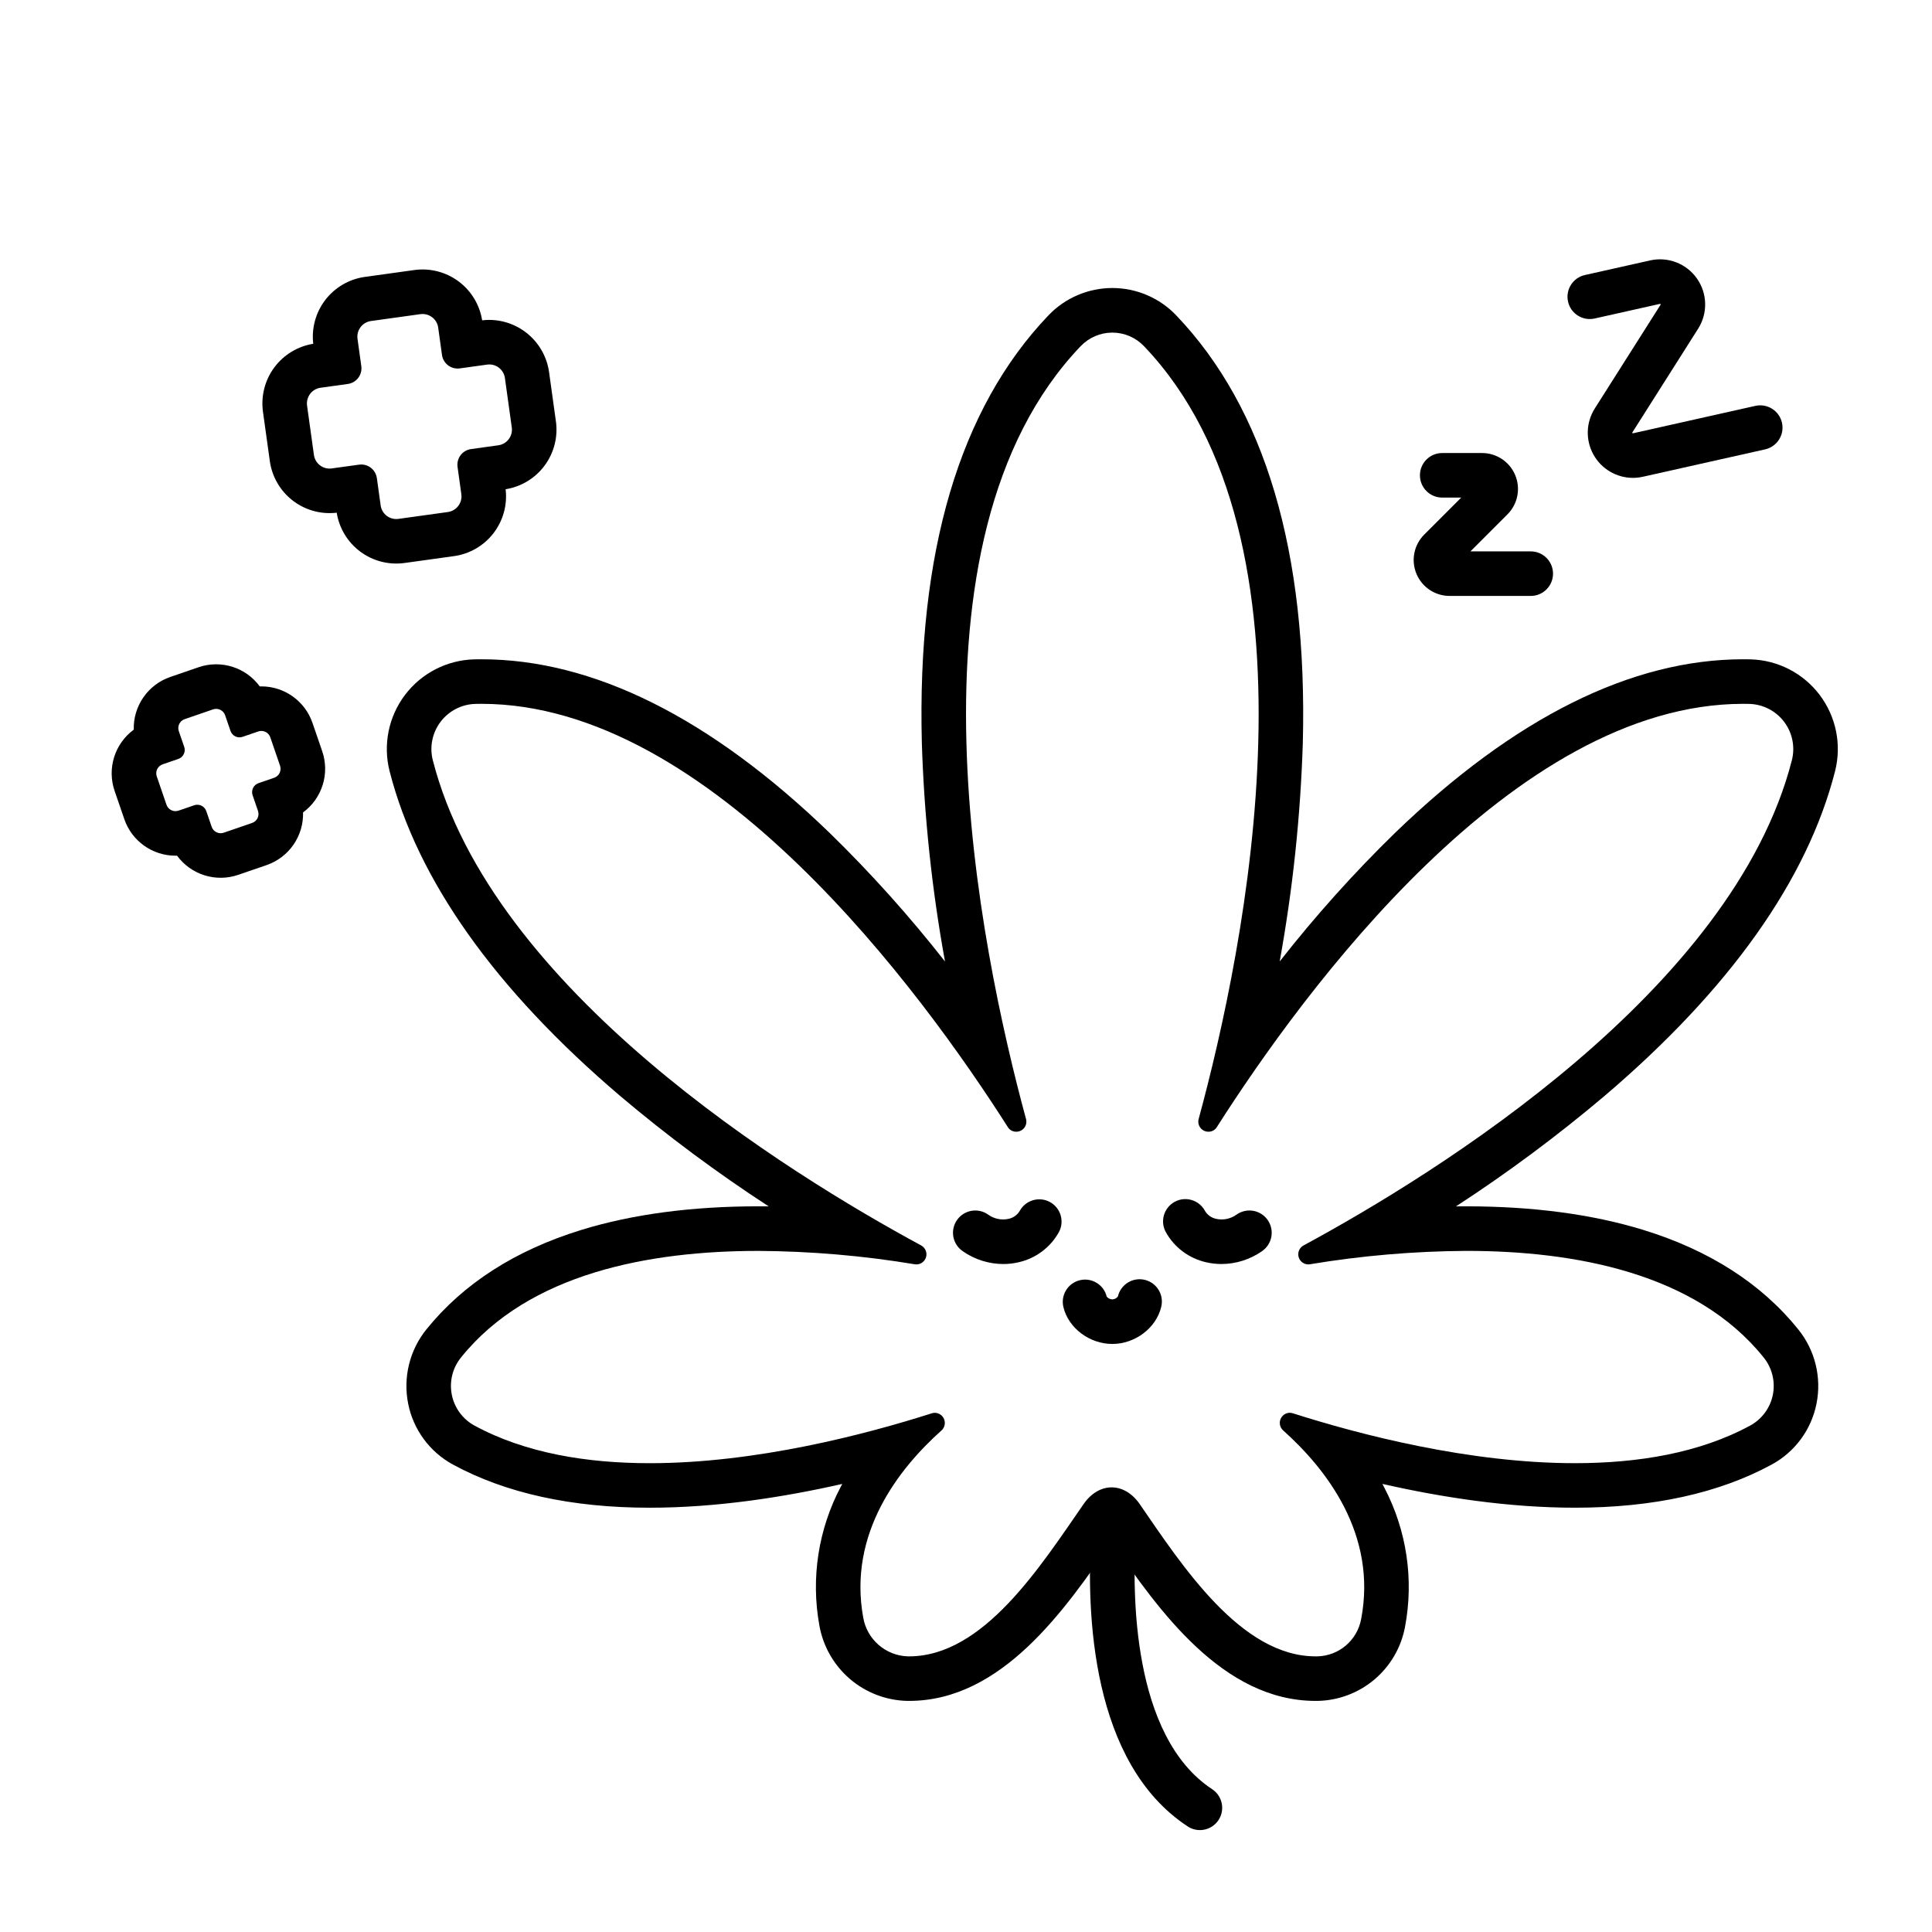 <?xml version="1.0" encoding="UTF-8"?>
<!-- Uploaded to: SVG Repo, www.svgrepo.com, Generator: SVG Repo Mixer Tools -->
<svg fill="#000000" width="800px" height="800px" version="1.1" viewBox="144 144 512 512" xmlns="http://www.w3.org/2000/svg">
 <g>
  <path d="m630.32 348.34c1.77-7.012 0.258-14.445-4.109-20.207-4.371-5.758-11.125-9.219-18.352-9.398-0.625-0.016-1.254-0.02-1.879-0.02h-0.008c-29.602 0-60.621 15.457-92.211 45.949v-0.004c-10.961 10.684-21.195 22.09-30.633 34.141 3.473-19.141 5.523-38.512 6.133-57.953 1.289-50.531-10.004-88.648-33.57-113.29h0.004c-4.414-4.617-10.527-7.231-16.914-7.231-6.391 0-12.5 2.613-16.914 7.231-23.566 24.645-34.859 62.758-33.57 113.29 0.609 19.441 2.66 38.816 6.137 57.957-9.441-12.051-19.676-23.453-30.637-34.137-31.586-30.492-62.617-45.953-92.215-45.953-0.629 0-1.25 0.008-1.879 0.02h-0.004c-7.227 0.184-13.977 3.641-18.348 9.402-4.371 5.758-5.883 13.191-4.113 20.203 7.379 28.871 27.934 57.836 61.086 86.082 12.504 10.57 25.656 20.348 39.383 29.281-0.914-0.012-1.824-0.016-2.731-0.016-17.641 0-33.422 2.102-46.906 6.254-17.488 5.379-31.293 14.238-41.039 26.328l-0.004-0.004c-4.473 5.527-6.254 12.762-4.859 19.734 1.363 6.875 5.715 12.785 11.875 16.129 13.949 7.586 31.488 11.434 52.129 11.434 17.582 0 35.363-2.746 51.031-6.305-0.129 0.242-0.254 0.484-0.375 0.723v-0.004c-5.957 11.262-7.965 24.199-5.695 36.734 0.965 5.527 3.816 10.547 8.074 14.207 4.254 3.656 9.648 5.719 15.258 5.84h0.441c24.66 0 41.438-24.348 53.691-42.137 12.484 18.172 29.48 42.137 54.059 42.137h0.52-0.004c5.504-0.102 10.809-2.09 15.02-5.633 4.215-3.543 7.082-8.426 8.125-13.832 2.43-12.637 0.496-25.719-5.484-37.113-0.156-0.309-0.316-0.617-0.477-0.926 15.668 3.562 33.445 6.305 51.027 6.305 20.641 0 38.18-3.844 52.129-11.434l0.004 0.004c6.16-3.344 10.512-9.254 11.875-16.129 1.398-6.973-0.383-14.203-4.859-19.73-9.742-12.09-23.551-20.949-41.039-26.328-13.488-4.148-29.27-6.254-46.906-6.254-0.906 0-1.816 0.004-2.731 0.016h-0.004c13.727-8.93 26.879-18.711 39.383-29.281 33.152-28.246 53.707-57.207 61.086-86.082zm-139.66 130.74c0.164 0 0.324-0.012 0.484-0.039 13.699-2.277 27.555-3.461 41.441-3.543 28.789 0 60.785 5.891 78.754 28.184h-0.004c2.258 2.75 3.176 6.359 2.508 9.852-0.668 3.492-2.856 6.508-5.969 8.227-13.48 7.328-29.82 9.996-46.488 9.996-28.078 0-57.07-7.578-74.754-13.219h-0.004c-0.277-0.09-0.566-0.137-0.859-0.137-1.102 0.031-2.074 0.73-2.449 1.766-0.375 1.039-0.078 2.199 0.746 2.926 11.469 10.258 24.938 27.559 20.652 49.988-1.051 5.664-5.953 9.797-11.715 9.871h-0.352c-19.738 0-35.246-23.84-46.598-40.328-2.043-2.969-4.75-4.457-7.457-4.457-2.684 0-5.371 1.465-7.41 4.402-11.453 16.492-26.52 40.383-46.281 40.383h-0.297c-5.91-0.176-10.871-4.5-11.855-10.332-4.008-22.195 9.336-39.324 20.723-49.512h0.004c0.828-0.73 1.121-1.891 0.746-2.93-0.375-1.039-1.348-1.738-2.453-1.77-0.293 0-0.582 0.047-0.859 0.137-17.688 5.641-46.664 13.215-74.734 13.215-16.664 0-33.016-2.668-46.488-9.996h-0.004c-3.113-1.723-5.301-4.734-5.969-8.227-0.672-3.496 0.246-7.106 2.504-9.852 17.969-22.297 49.961-28.184 78.754-28.184 13.883 0.082 27.742 1.266 41.438 3.543 0.16 0.027 0.324 0.039 0.488 0.039 1.211-0.027 2.254-0.867 2.539-2.047 0.285-1.18-0.258-2.402-1.324-2.981-35.363-19.129-113.84-67.645-129.43-128.64h-0.004c-0.879-3.519-0.113-7.25 2.078-10.141 2.195-2.891 5.582-4.633 9.207-4.734 0.543-0.012 1.078-0.02 1.617-0.02 60.883 0 116.66 76.324 139.48 112.14 0.461 0.777 1.301 1.254 2.203 1.254 0.848 0.02 1.652-0.363 2.172-1.031 0.516-0.668 0.688-1.543 0.461-2.359-12.23-45.012-34.734-153.32 14.5-204.8v0.004c2.188-2.289 5.215-3.586 8.379-3.586 3.164 0 6.195 1.297 8.379 3.586 49.234 51.484 26.73 159.79 14.5 204.8v-0.004c-0.227 0.816-0.055 1.691 0.465 2.359 0.516 0.668 1.32 1.051 2.168 1.031 0.906 0 1.742-0.477 2.203-1.254 22.82-35.816 78.598-112.14 139.48-112.14 0.535 0 1.082 0.008 1.617 0.02 3.629 0.102 7.012 1.844 9.207 4.734 2.191 2.891 2.957 6.621 2.078 10.141-15.59 60.996-94.07 109.51-129.43 128.64-1.066 0.578-1.609 1.801-1.324 2.977 0.285 1.18 1.324 2.019 2.535 2.047z"/>
  <path d="m461.98 628.99c-1.148 0-2.277-0.336-3.238-0.973-25.508-16.777-26.934-56.285-25.516-78.348v0.004c0.082-1.578 0.789-3.062 1.969-4.113 1.18-1.051 2.731-1.586 4.309-1.484s3.047 0.832 4.082 2.027c1.035 1.191 1.547 2.75 1.426 4.328-1.008 15.699-1.062 53.727 20.223 67.723h-0.004c2.18 1.434 3.16 4.129 2.414 6.629-0.75 2.496-3.051 4.207-5.66 4.207z"/>
  <path d="m467.71 478.98c-1.379 0-2.754-0.156-4.098-0.473-4.508-1.02-8.371-3.902-10.633-7.934-0.773-1.375-0.965-3-0.531-4.516 0.434-1.516 1.457-2.793 2.836-3.555 1.383-0.758 3.012-0.93 4.523-0.48 1.512 0.449 2.781 1.484 3.523 2.875 0.652 1.094 1.734 1.859 2.981 2.113 1.867 0.406 3.812 0 5.363-1.113 1.285-0.922 2.883-1.285 4.441-1.02 1.555 0.27 2.938 1.148 3.84 2.445 0.902 1.297 1.25 2.902 0.961 4.453-0.289 1.555-1.188 2.926-2.496 3.812-3.141 2.195-6.879 3.379-10.711 3.391z"/>
  <path d="m409.86 478.98c-3.832-0.012-7.57-1.195-10.711-3.391-1.305-0.887-2.207-2.258-2.496-3.812-0.289-1.551 0.059-3.156 0.961-4.453s2.285-2.176 3.844-2.445c1.555-0.266 3.156 0.098 4.438 1.02 1.551 1.113 3.5 1.52 5.363 1.113 1.246-0.254 2.328-1.023 2.981-2.113 1.57-2.859 5.16-3.906 8.02-2.34 2.856 1.57 3.902 5.16 2.336 8.016-2.266 4.031-6.129 6.914-10.637 7.934-1.344 0.316-2.719 0.473-4.098 0.473z"/>
  <path d="m226.81 335.57c-1.988-5.785-7.43-9.672-13.551-9.672-0.141 0-0.281 0-0.422 0.008h0.004c-3.707-5.062-10.277-7.121-16.211-5.082l-7.516 2.582c-2.887 0.996-5.379 2.887-7.117 5.398-1.738 2.508-2.633 5.508-2.547 8.562-2.465 1.809-4.285 4.359-5.199 7.273-0.914 2.918-0.871 6.051 0.117 8.941l2.582 7.516c1.988 5.785 7.434 9.672 13.551 9.672 0.141 0 0.281 0 0.422-0.008v0.004c3.707 5.059 10.277 7.117 16.207 5.078l7.516-2.582c2.891-0.996 5.383-2.887 7.121-5.394 1.738-2.512 2.633-5.512 2.547-8.566 2.465-1.809 4.285-4.359 5.199-7.273 0.914-2.918 0.871-6.051-0.121-8.941zm-10.152 14.551-4.152 1.426c-0.633 0.215-1.152 0.676-1.445 1.273-0.293 0.602-0.336 1.293-0.117 1.922l1.426 4.152v0.004c0.453 1.312-0.246 2.746-1.562 3.195l-7.512 2.582c-0.633 0.219-1.324 0.176-1.926-0.117-0.598-0.293-1.059-0.812-1.273-1.445l-1.426-4.152c-0.219-0.629-0.676-1.148-1.273-1.441-0.602-0.293-1.293-0.336-1.926-0.121l-4.152 1.426c-0.629 0.219-1.324 0.176-1.922-0.117-0.602-0.293-1.059-0.812-1.277-1.445l-2.582-7.516 0.004 0.004c-0.453-1.316 0.246-2.746 1.562-3.199l4.152-1.426c0.633-0.219 1.152-0.676 1.445-1.277 0.293-0.598 0.336-1.289 0.117-1.922l-1.43-4.156c-0.453-1.312 0.246-2.746 1.562-3.195l7.516-2.582c0.629-0.219 1.324-0.176 1.922 0.117 0.602 0.293 1.059 0.812 1.273 1.445l1.426 4.152h0.004c0.215 0.633 0.672 1.152 1.273 1.445 0.598 0.293 1.289 0.336 1.922 0.117l4.156-1.426c0.629-0.219 1.32-0.176 1.922 0.117 0.598 0.293 1.059 0.812 1.273 1.445l2.582 7.516c0.449 1.312-0.246 2.746-1.562 3.199z"/>
  <path d="m291.32 255.66-1.816-13.086c-0.543-3.816-2.441-7.312-5.352-9.844-2.906-2.535-6.629-3.938-10.484-3.953-0.633 0-1.266 0.039-1.895 0.113-0.656-4.137-2.91-7.848-6.273-10.34-3.363-2.488-7.57-3.562-11.719-2.984l-13.086 1.82v-0.004c-4.148 0.578-7.902 2.758-10.461 6.07-2.555 3.316-3.711 7.5-3.219 11.656-4.133 0.664-7.84 2.918-10.332 6.281-2.488 3.363-3.566 7.566-2.996 11.715l1.82 13.086c0.574 4.148 2.754 7.902 6.07 10.461 3.312 2.559 7.5 3.711 11.656 3.219 0.656 4.133 2.91 7.848 6.277 10.34 3.363 2.488 7.57 3.562 11.719 2.984l13.086-1.816c4.148-0.574 7.902-2.754 10.461-6.07 2.555-3.312 3.711-7.5 3.219-11.656 4.133-0.656 7.844-2.91 10.336-6.277 2.492-3.363 3.566-7.57 2.992-11.719zm-15.266 6.348-7.234 1.004c-1.098 0.152-2.094 0.738-2.762 1.621-0.668 0.887-0.961 2.004-0.805 3.102l1.004 7.234c0.152 1.102-0.137 2.215-0.809 3.102-0.668 0.887-1.66 1.469-2.762 1.621l-13.086 1.816v0.004c-1.102 0.152-2.219-0.137-3.102-0.805-0.887-0.672-1.473-1.664-1.621-2.766l-1.004-7.234h-0.004c-0.285-2.066-2.051-3.606-4.137-3.609-0.195 0-0.391 0.012-0.582 0.039l-7.234 1c-1.098 0.156-2.215-0.133-3.102-0.805-0.887-0.668-1.469-1.664-1.621-2.762l-1.82-13.086 0.004-0.004c-0.156-1.098 0.137-2.215 0.805-3.098 0.668-0.887 1.664-1.473 2.762-1.625l7.234-1.004c1.102-0.152 2.094-0.738 2.766-1.621 0.668-0.887 0.957-2.004 0.805-3.102l-1.004-7.234c-0.152-1.102 0.137-2.215 0.809-3.102 0.668-0.887 1.664-1.469 2.762-1.621l13.086-1.82c0.195-0.027 0.391-0.039 0.582-0.039 2.09 0.004 3.856 1.543 4.141 3.609l1.004 7.234c0.152 1.102 0.734 2.094 1.621 2.766 0.887 0.668 2.004 0.957 3.102 0.805l7.234-1.004v-0.004c0.195-0.023 0.387-0.039 0.582-0.039 2.086 0.004 3.852 1.543 4.141 3.609l1.816 13.086v0.004c0.156 1.098-0.133 2.215-0.805 3.102-0.668 0.887-1.664 1.473-2.766 1.625z"/>
  <path d="m576.73 270.64c-4.363-0.008-8.375-2.391-10.477-6.215-2.098-3.824-1.953-8.484 0.383-12.172l17.418-27.473c0.02-0.027 0.035-0.055 0.047-0.086-0.027-0.074-0.074-0.133-0.137-0.176 0.008 0-0.027 0-0.086 0.016l-17.281 3.871c-3.184 0.715-6.34-1.285-7.051-4.469-0.715-3.184 1.289-6.34 4.469-7.051l17.281-3.871 0.004-0.004c4.723-1.055 9.621 0.836 12.406 4.797s2.914 9.207 0.32 13.297l-17.418 27.473c-0.02 0.027-0.035 0.059-0.043 0.09 0.023 0.07 0.07 0.133 0.133 0.172 0 0 0.031 0 0.086-0.016l32.406-7.262v0.004c3.184-0.715 6.34 1.289 7.051 4.469 0.715 3.184-1.289 6.34-4.469 7.055l-32.406 7.262v-0.004c-0.867 0.195-1.75 0.293-2.637 0.293z"/>
  <path d="m549.66 301.93h-21.496c-3.852 0-7.324-2.32-8.797-5.879-1.477-3.559-0.66-7.652 2.062-10.375l9.809-9.809h-5.039c-3.262 0-5.902-2.644-5.902-5.906s2.641-5.902 5.902-5.902h10.559c3.852 0 7.324 2.32 8.797 5.875 1.477 3.559 0.66 7.656-2.062 10.379l-9.809 9.809h15.977c3.262 0 5.906 2.644 5.906 5.906 0 3.258-2.644 5.902-5.906 5.902z"/>
  <path d="m438.77 500.16c-6.039 0-11.609-4.195-12.957-9.758v-0.004c-0.766-3.168 1.18-6.359 4.348-7.125 3.172-0.77 6.363 1.176 7.129 4.348 0.367 0.441 0.902 0.707 1.477 0.73 0.582-0.02 1.129-0.301 1.484-0.762 0.355-1.539 1.312-2.875 2.66-3.703 1.344-0.828 2.965-1.082 4.5-0.707 1.535 0.379 2.856 1.352 3.664 2.711 0.809 1.355 1.043 2.981 0.645 4.508-1.348 5.562-6.918 9.762-12.949 9.762z"/>
 </g>
</svg>